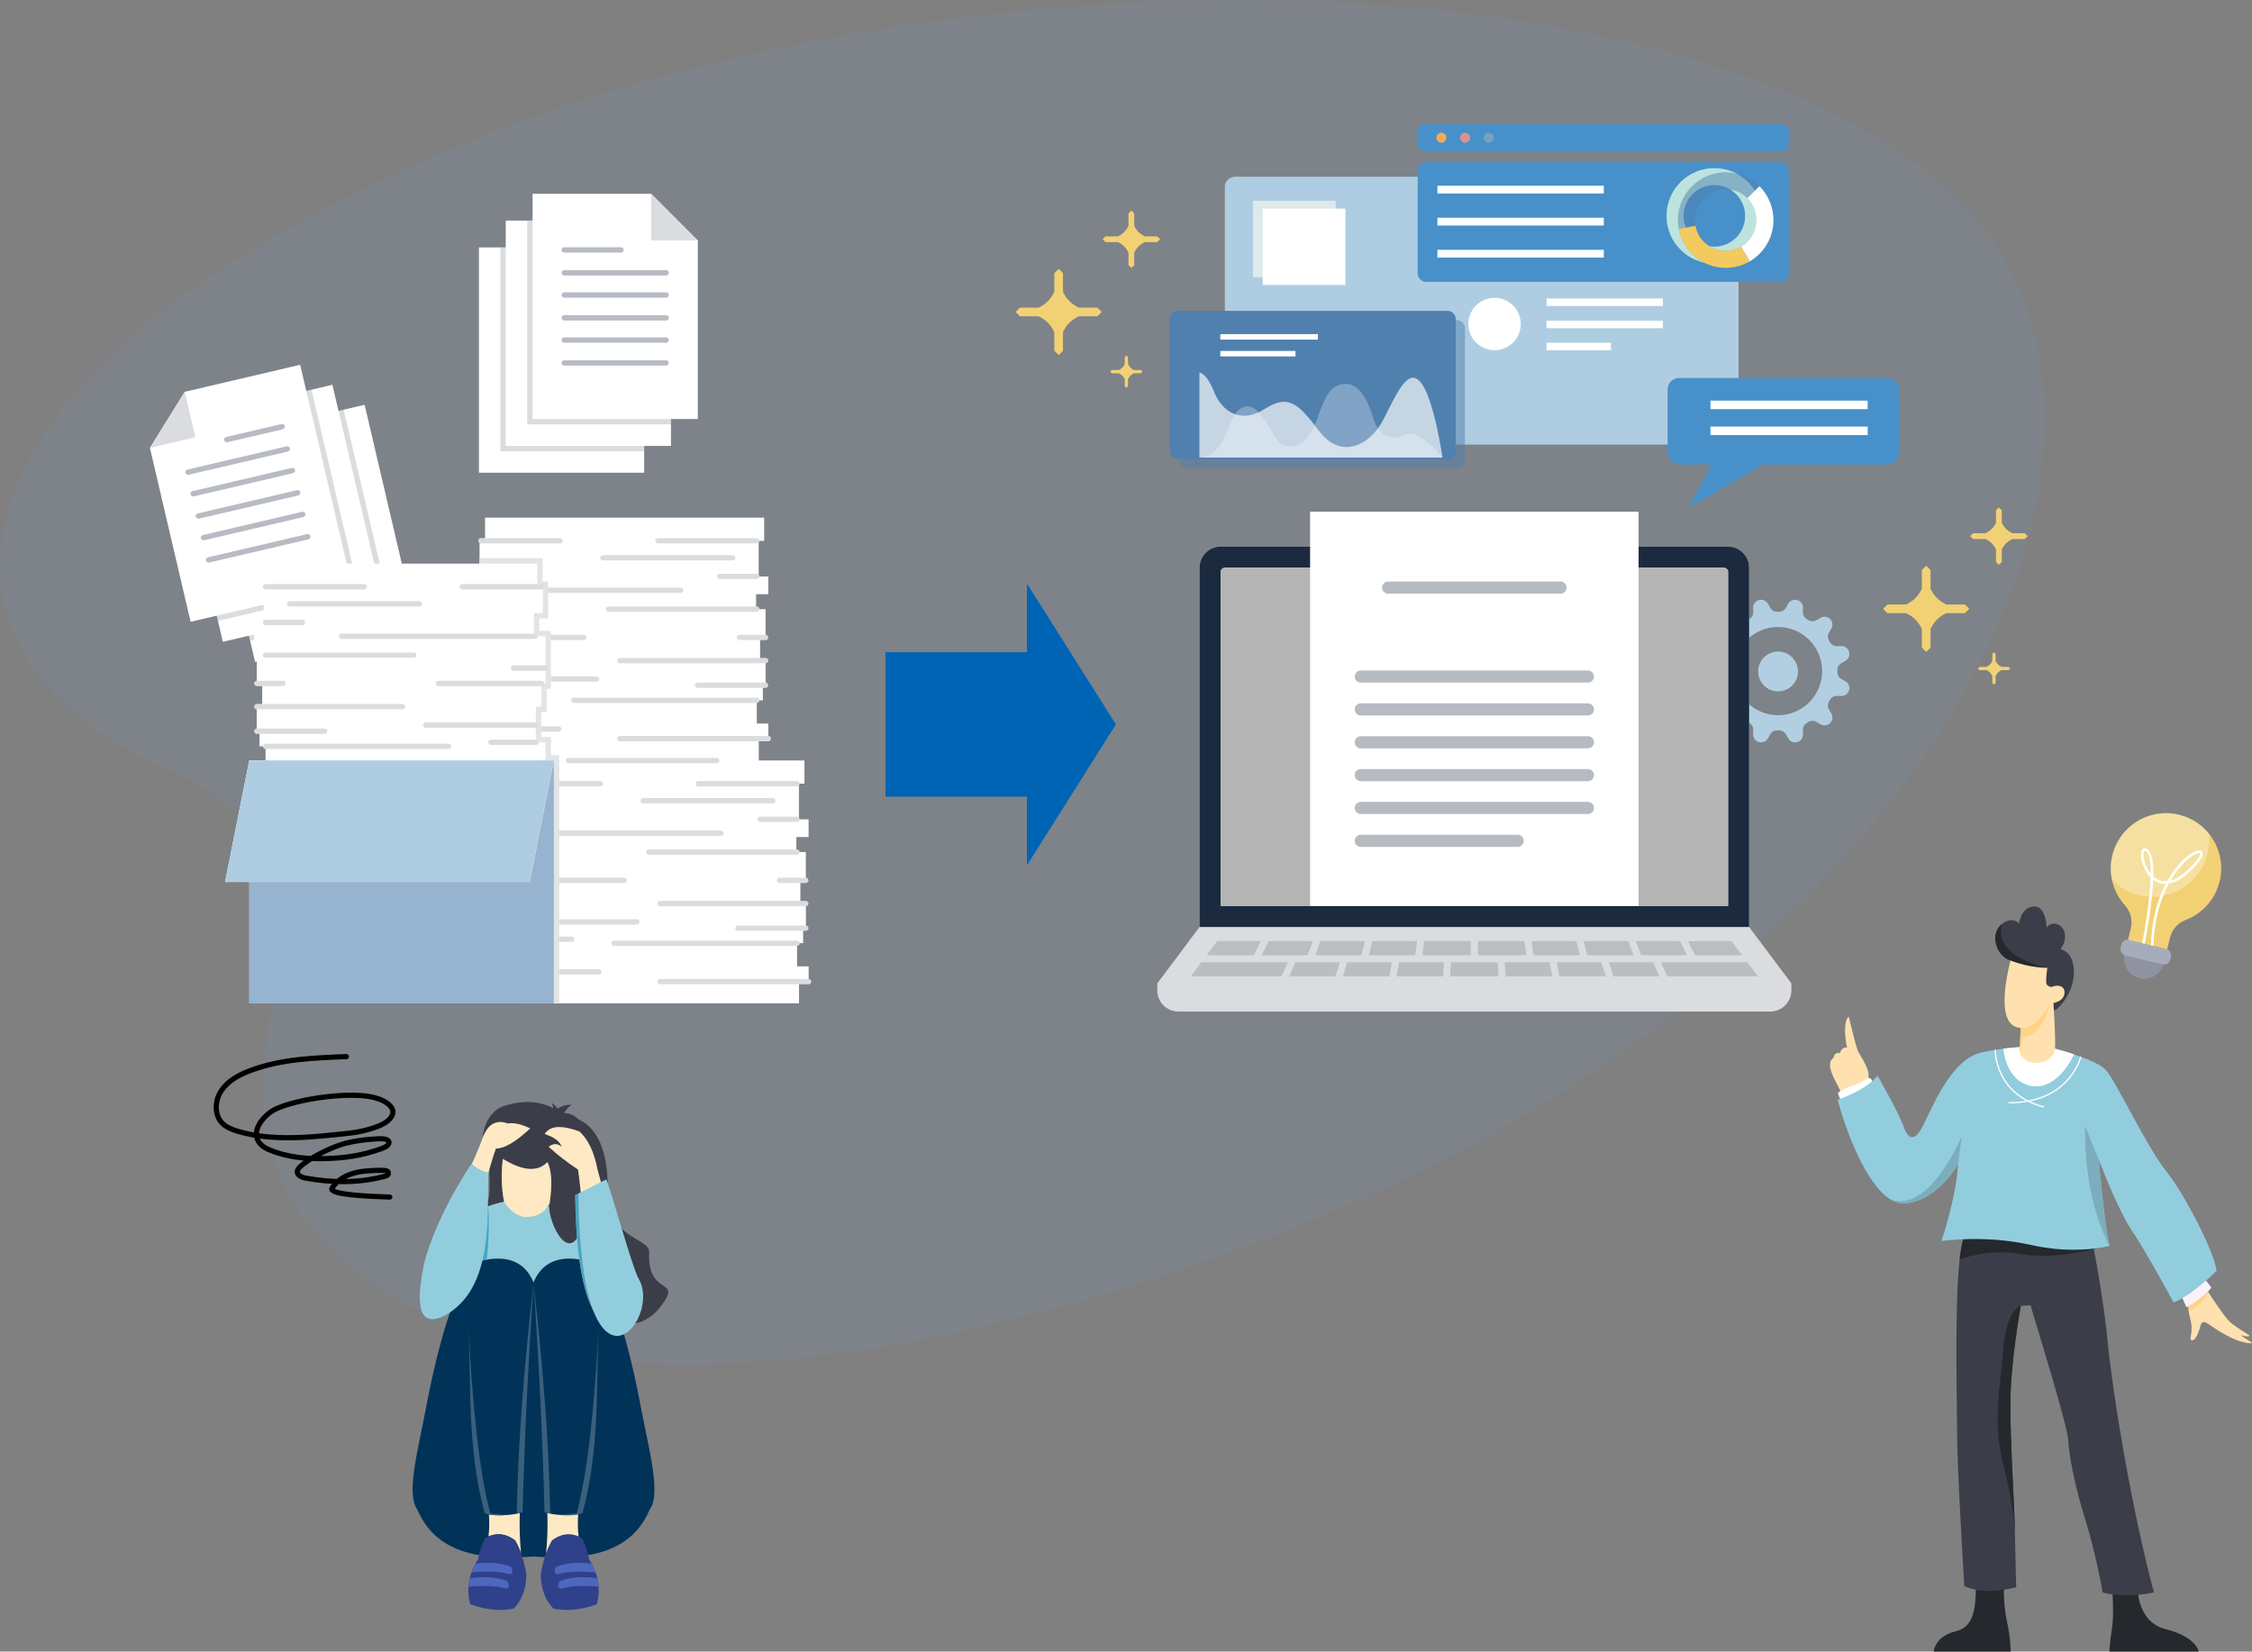 <?xml version="1.0" encoding="UTF-8"?><svg id="_レイヤー_2" xmlns="http://www.w3.org/2000/svg" xmlns:xlink="http://www.w3.org/1999/xlink" viewBox="0 0 515.72 378.23"><rect x="0" y="0" width="515.72" height="378.23" fill="#808080" stroke="none"/><defs><style>.cls-1{clip-path:url(#clippath);}.cls-2,.cls-3,.cls-4,.cls-5,.cls-6,.cls-7,.cls-8,.cls-9,.cls-10,.cls-11,.cls-12,.cls-13,.cls-14,.cls-15,.cls-16,.cls-17,.cls-18,.cls-19,.cls-20,.cls-21,.cls-22,.cls-23,.cls-24,.cls-25,.cls-26,.cls-27,.cls-28,.cls-29,.cls-30,.cls-31,.cls-32,.cls-33,.cls-34,.cls-35,.cls-36,.cls-37,.cls-38,.cls-39,.cls-40,.cls-41,.cls-42,.cls-43,.cls-44,.cls-45,.cls-46,.cls-47{stroke-width:0px;}.cls-2,.cls-48{fill:none;}.cls-3{opacity:.2;}.cls-3,.cls-6,.cls-7,.cls-25{fill:#6f7885;}.cls-4{opacity:.32;}.cls-4,.cls-19,.cls-41,.cls-47{fill:#fff;}.cls-49{clip-path:url(#clippath-1);}.cls-5{fill:#69a4d3;opacity:.1;}.cls-6{opacity:.25;}.cls-7,.cls-8,.cls-9,.cls-50{opacity:.5;}.cls-8,.cls-20,.cls-24{fill:#5080af;}.cls-9{fill:#98a2a3;}.cls-48{stroke:#000;stroke-linecap:round;stroke-miterlimit:10;stroke-width:1.18px;}.cls-10{fill:#013258;}.cls-10,.cls-11,.cls-12,.cls-13,.cls-14,.cls-15,.cls-16,.cls-17,.cls-18{fill-rule:evenodd;}.cls-11{fill:#41a8c6;}.cls-12{fill:#2f418a;}.cls-13{fill:#3a607d;}.cls-14,.cls-26{fill:#3b3e48;}.cls-15{fill:#4e67be;}.cls-16{fill:#ea9a7b;}.cls-17{fill:#ffe9c4;}.cls-18,.cls-36{fill:#92cdde;}.cls-19{opacity:.28;}.cls-20{opacity:.6;}.cls-21{fill:#f4c95f;}.cls-22{fill:#4890c9;}.cls-23{fill:#77a2bf;}.cls-27{fill:#1c2a3f;}.cls-28{fill:#25292e;}.cls-29{fill:#dc938d;}.cls-30{fill:#deeaea;}.cls-31{fill:#dadcdf;}.cls-32{fill:#a7acbc;}.cls-33{fill:#bde3df;}.cls-34{fill:#aecde2;}.cls-35{fill:#b2cfe2;}.cls-37{fill:#b4b4b4;}.cls-38{fill:#8f93a1;}.cls-39{fill:#7cadbc;}.cls-40{fill:#f2d175;}.cls-42{fill:#ffe1af;}.cls-43{fill:#f0ac55;}.cls-44{fill:#ffd287;}.cls-45{fill:#fbf1fa;}.cls-46{fill:#0064b4;}.cls-47{opacity:.67;}</style><clipPath id="clippath"><path class="cls-2" d="m185.16,191.7v-4.05h-2.21v-8.17h1.26v-5.31h-10.46v-5h2.2v-3.46h-2.65v-5.31h1.39v-3.46h.63v-5.63h-1.26v-5.31h1.25v-6.47h-2.17v-3.44h2.8v-4.05h-2.21v-8.17h1.26v-5.31h-63.92v5.31h-1.26v6.02h2.02v5.31h-2.65v10.8h.95v5.31h1.26v8.17h-2.21v4.05h1.27v3.44h-.63v7.2h10.46v5.31h-1.26v6.02h2.02v5.31h-2.65v10.8h.95v5.31h1.26v8.17h-2.21v4.05h1.27v3.44h-.63v7.2h63.92v-5h2.2v-3.46h-2.65v-5.31h1.39v-3.46h.63v-5.63h-1.26v-5.31h1.25v-6.47h-2.17v-3.44h2.8Z"/></clipPath><clipPath id="clippath-1"><path class="cls-2" d="m279.55,207.46v-91.55c0-.57.49-1.05,1.07-1.05h114.04c.58,0,1.07.48,1.07,1.05v91.55h-116.18Z"/></clipPath></defs><g id="_レイヤー_1-2"><path class="cls-5" d="m156.15,16.18C102.29,30.02,51.46,56.99,26.84,79.93c-34.79,32.42-40.66,73.05,11.95,96.52,54.24,24.2-.78,67.14,33.83,106.07,56.9,64.01,212.99,11.33,277.8-27.88,112.36-67.98,142.92-165.24,97.93-209.05C401.2-.31,274.37-14.22,156.15,16.18Z"/><path class="cls-48" d="m79.33,241.98c-7.44.29-15.12.56-22.15,3.25-2.51.96-5,2.31-6.5,4.55-1.49,2.23-1.67,5.52.21,7.44.93.94,2.2,1.45,3.47,1.83,8.14,2.48,17.39,1.35,25.61.47,2.2-.24,4.37-.73,6.44-1.52,1.11-.43,2.24-.99,2.99-1.92.33-.41.59-.91.58-1.43,0-.82-.64-1.49-1.3-1.98-1.03-.76-2.54-1.26-3.79-1.5-5.83-1.09-16.89.57-21.66,2.77-2.46,1.14-5.42,4.37-4.26,7.05.46,1.07,1.47,1.81,2.54,2.27,3.99,1.71,8.29,2.16,12.57,2.08,4.52-.08,8.7-.62,13.32-2.3.76-.28,2-.84,1.61-1.69-.53-.74-2.18-.57-3.38-.49-2.13.14-4.16.4-6.14.88-3.84.92-9.19,3.81-10.88,5.59-1.51,1.59.62,2.34,1.3,2.46,6.15,1.11,12.13,1.19,18.24-.4.45-.12,1.04-.4.7-1.03-.09-.16-.3-.22-.48-.26-.93-.2-4.87-.01-6.42.34-2.39.54-4.43,1.45-5.92,3.67-.8,1.49,8.19,1.87,13.23,2.04"/><polygon class="cls-46" points="235.38 133.96 235.17 133.96 235.17 149.36 202.79 149.36 202.79 182.44 235.17 182.44 235.17 197.85 235.38 197.85 255.55 165.9 235.38 133.96"/><path class="cls-40" d="m252.31,71.44h0l-.99-.99h-4.26c-1.65-.76-2.86-1.97-3.63-3.63v-4.26l-.99-.99h0l-.99.99v4.26c-.76,1.65-1.97,2.86-3.63,3.63h-4.26l-.99.99.99.99h4.26c1.65.76,2.86,1.97,3.63,3.63v4.26l.99.99h0s0,0,0,0h0s.99-.99.99-.99v-4.26c.76-1.65,1.97-2.86,3.63-3.63h4.26l.99-.99Z"/><path class="cls-40" d="m265.67,54.79h0l-.66-.66h-2.84c-1.1-.51-1.91-1.32-2.42-2.42v-2.84l-.66-.66h0l-.66.66v2.84c-.51,1.1-1.32,1.91-2.42,2.42h-2.84l-.66.66.66.66h2.84c1.1.51,1.91,1.32,2.42,2.42v2.84l.66.66h0s0,0,0,0h0s.66-.66.66-.66v-2.84c.51-1.1,1.32-1.91,2.42-2.42h2.84l.66-.66Z"/><path class="cls-40" d="m261.65,85.11h0l-.37-.37h-1.6c-.62-.29-1.07-.74-1.36-1.36v-1.6l-.37-.37h0l-.37.37v1.6c-.29.62-.74,1.07-1.36,1.36h-1.6l-.37.37.37.37h1.6c.62.29,1.07.74,1.36,1.36v1.6l.37.37h0l.37-.37v-1.6c.29-.62.74-1.07,1.36-1.36h1.6l.37-.37Z"/><path class="cls-40" d="m450.98,139.43h0l-.99-.99h-4.26c-1.65-.76-2.86-1.97-3.63-3.63v-4.26l-.99-.99h0l-.99.99v4.26c-.76,1.65-1.97,2.86-3.63,3.63h-4.26l-.99.99.99.99h4.26c1.65.76,2.86,1.97,3.63,3.63v4.26l.99.99h0s0,0,0,0h0s.99-.99.99-.99v-4.26c.76-1.65,1.97-2.86,3.63-3.63h4.26l.99-.99Z"/><path class="cls-40" d="m464.34,122.78h0l-.66-.66h-2.84c-1.1-.51-1.91-1.32-2.42-2.42v-2.84l-.66-.66h0l-.66.66v2.84c-.51,1.1-1.32,1.91-2.42,2.42h-2.84l-.66.66.66.66h2.84c1.1.51,1.91,1.32,2.42,2.42v2.84l.66.66h0s0,0,0,0h0s.66-.66.66-.66v-2.84c.51-1.1,1.32-1.91,2.42-2.42h2.84l.66-.66Z"/><path class="cls-40" d="m460.33,153.09h0l-.37-.37h-1.6c-.62-.29-1.07-.74-1.36-1.36v-1.6l-.37-.37h0l-.37.37v1.6c-.29.62-.74,1.07-1.36,1.36h-1.6l-.37.37.37.37h1.6c.62.29,1.07.74,1.36,1.36v1.6l.37.37h0l.37-.37v-1.6c.29-.62.74-1.07,1.36-1.36h1.6l.37-.37Z"/><path class="cls-41" d="m109.83,174.16v-7.2h.63v-3.44h-1.27v-4.05h2.21v-8.17h-1.26v-5.31h-.95v-10.8h2.65v-5.31h-2.02v-6.02h1.26v-5.31h63.92v5.31h-1.26v8.17h2.21v4.05h-2.8v3.44h2.17v6.47h-1.25v5.31h1.26v5.63h-.63v3.46h-1.39v5.31h2.65v3.46h-2.2v5h10.46v5.31h-1.26v8.17h2.21v4.05h-2.8v3.44h2.17v6.47h-1.25v5.31h1.26v5.63h-.63v3.46h-1.39v5.31h2.65v3.46h-2.2v5h-63.92v-7.2h.63v-3.44h-1.27v-4.05h2.21v-8.17h-1.26v-5.31h-.95v-10.8h2.65v-5.31h-2.02v-6.02h1.26v-5.31h-10.46Z"/><path class="cls-41" d="m185.16,225.41h-34c-.34,0-.61-.28-.61-.61s.28-.61.61-.61h34c.34,0,.61.28.61.61s-.28.61-.61.61Z"/><path class="cls-6" d="m185.16,225.41h-34c-.34,0-.61-.28-.61-.61s.28-.61.61-.61h34c.34,0,.61.28.61.61s-.28.61-.61.61Z"/><path class="cls-41" d="m130.93,215.71h-10.31c-.34,0-.61-.28-.61-.61s.28-.61.61-.61h10.31c.34,0,.61.28.61.61s-.28.61-.61.61Z"/><path class="cls-6" d="m130.93,215.71h-10.31c-.34,0-.61-.28-.61-.61s.28-.61.61-.61h10.31c.34,0,.61.28.61.61s-.28.61-.61.61Z"/><path class="cls-41" d="m137.17,223.19h-18.13c-.34,0-.61-.28-.61-.61s.28-.61.61-.61h18.13c.34,0,.61.28.61.61s-.28.61-.61.61Z"/><path class="cls-6" d="m137.17,223.19h-18.13c-.34,0-.61-.28-.61-.61s.28-.61.61-.61h18.13c.34,0,.61.28.61.61s-.28.61-.61.61Z"/><path class="cls-41" d="m184.53,213.17h-15.54c-.34,0-.61-.28-.61-.61s.28-.61.61-.61h15.54c.34,0,.61.28.61.61s-.28.61-.61.61Z"/><path class="cls-6" d="m184.53,213.17h-15.54c-.34,0-.61-.28-.61-.61s.28-.61.61-.61h15.54c.34,0,.61.28.61.61s-.28.61-.61.61Z"/><path class="cls-41" d="m184.53,207.54h-33.37c-.34,0-.61-.28-.61-.61s.28-.61.61-.61h33.37c.34,0,.61.28.61.61s-.28.61-.61.61Z"/><path class="cls-6" d="m184.53,207.54h-33.37c-.34,0-.61-.28-.61-.61s.28-.61.61-.61h33.37c.34,0,.61.28.61.61s-.28.61-.61.61Z"/><path class="cls-41" d="m145.84,211.75h-25.22c-.34,0-.61-.28-.61-.61s.28-.61.61-.61h25.22c.34,0,.61.28.61.61s-.28.61-.61.61Z"/><path class="cls-6" d="m145.84,211.75h-25.22c-.34,0-.61-.28-.61-.61s.28-.61.61-.61h25.22c.34,0,.61.28.61.61s-.28.61-.61.61Z"/><path class="cls-41" d="m182.51,216.63h-41.9c-.34,0-.61-.28-.61-.61s.28-.61.61-.61h41.9c.34,0,.61.28.61.61s-.28.61-.61.61Z"/><path class="cls-6" d="m182.51,216.63h-41.9c-.34,0-.61-.28-.61-.61s.28-.61.61-.61h41.9c.34,0,.61.28.61.61s-.28.61-.61.61Z"/><path class="cls-41" d="m142.93,202.22h-23.57c-.34,0-.61-.28-.61-.61s.28-.61.61-.61h23.57c.34,0,.61.28.61.61s-.28.61-.61.61Z"/><path class="cls-6" d="m142.93,202.22h-23.57c-.34,0-.61-.28-.61-.61s.28-.61.61-.61h23.57c.34,0,.61.28.61.61s-.28.61-.61.61Z"/><path class="cls-41" d="m182.51,195.75h-33.93c-.34,0-.61-.28-.61-.61s.28-.61.61-.61h33.93c.34,0,.61.28.61.61s-.28.61-.61.61Z"/><path class="cls-6" d="m182.51,195.75h-33.93c-.34,0-.61-.28-.61-.61s.28-.61.61-.61h33.93c.34,0,.61.28.61.61s-.28.61-.61.61Z"/><path class="cls-41" d="m182.51,188.26h-8.47c-.34,0-.61-.28-.61-.61s.28-.61.61-.61h8.47c.34,0,.61.28.61.61s-.28.61-.61.61Z"/><path class="cls-6" d="m182.51,188.26h-8.47c-.34,0-.61-.28-.61-.61s.28-.61.61-.61h8.47c.34,0,.61.28.61.61s-.28.61-.61.61Z"/><path class="cls-41" d="m184.53,202.22h-6c-.34,0-.61-.28-.61-.61s.28-.61.61-.61h6c.34,0,.61.28.61.61s-.28.61-.61.61Z"/><path class="cls-6" d="m184.53,202.22h-6c-.34,0-.61-.28-.61-.61s.28-.61.61-.61h6c.34,0,.61.28.61.61s-.28.61-.61.61Z"/><path class="cls-41" d="m137.49,180.09h-18.13c-.34,0-.61-.28-.61-.61s.28-.61.61-.61h18.13c.34,0,.61.28.61.61s-.28.61-.61.61Z"/><path class="cls-6" d="m137.49,180.09h-18.13c-.34,0-.61-.28-.61-.61s.28-.61.61-.61h18.13c.34,0,.61.28.61.61s-.28.61-.61.61Z"/><path class="cls-41" d="m165.1,191.42h-44.26c-.34,0-.61-.28-.61-.61s.28-.61.61-.61h44.26c.34,0,.61.28.61.61s-.28.61-.61.61Z"/><path class="cls-6" d="m165.1,191.42h-44.26c-.34,0-.61-.28-.61-.61s.28-.61.61-.61h44.26c.34,0,.61.28.61.61s-.28.61-.61.61Z"/><path class="cls-41" d="m177.01,183.99h-29.74c-.34,0-.61-.28-.61-.61s.28-.61.61-.61h29.74c.34,0,.61.28.61.61s-.28.61-.61.61Z"/><path class="cls-6" d="m177.01,183.99h-29.74c-.34,0-.61-.28-.61-.61s.28-.61.61-.61h29.74c.34,0,.61.28.61.61s-.28.61-.61.61Z"/><path class="cls-41" d="m182.51,180.09h-22.62c-.34,0-.61-.28-.61-.61s.28-.61.61-.61h22.62c.34,0,.61.28.61.61s-.28.61-.61.61Z"/><path class="cls-6" d="m182.51,180.09h-22.62c-.34,0-.61-.28-.61-.61s.28-.61.61-.61h22.62c.34,0,.61.28.61.61s-.28.61-.61.61Z"/><path class="cls-41" d="m125.77,198.71h-7.38c-.34,0-.61-.28-.61-.61s.28-.61.61-.61h7.38c.34,0,.61.28.61.61s-.28.61-.61.61Z"/><path class="cls-6" d="m125.77,198.71h-7.38c-.34,0-.61-.28-.61-.61s.28-.61.61-.61h7.38c.34,0,.61.28.61.61s-.28.61-.61.61Z"/><path class="cls-41" d="m175.95,169.77h-34c-.34,0-.61-.28-.61-.61s.28-.61.61-.61h34c.34,0,.61.28.61.61s-.28.61-.61.61Z"/><path class="cls-6" d="m175.95,169.77h-34c-.34,0-.61-.28-.61-.61s.28-.61.61-.61h34c.34,0,.61.28.61.61s-.28.61-.61.61Z"/><path class="cls-41" d="m121.71,160.07h-10.31c-.34,0-.61-.28-.61-.61s.28-.61.61-.61h10.31c.34,0,.61.28.61.61s-.28.61-.61.61Z"/><path class="cls-6" d="m121.71,160.07h-10.31c-.34,0-.61-.28-.61-.61s.28-.61.61-.61h10.31c.34,0,.61.28.61.61s-.28.61-.61.61Z"/><path class="cls-41" d="m127.96,167.56h-18.13c-.34,0-.61-.28-.61-.61s.28-.61.61-.61h18.13c.34,0,.61.28.61.61s-.28.61-.61.61Z"/><path class="cls-6" d="m127.96,167.56h-18.13c-.34,0-.61-.28-.61-.61s.28-.61.61-.61h18.13c.34,0,.61.28.61.61s-.28.61-.61.61Z"/><path class="cls-41" d="m175.32,157.53h-15.54c-.34,0-.61-.28-.61-.61s.28-.61.61-.61h15.54c.34,0,.61.28.61.61s-.28.61-.61.61Z"/><path class="cls-6" d="m175.32,157.53h-15.54c-.34,0-.61-.28-.61-.61s.28-.61.61-.61h15.54c.34,0,.61.28.61.61s-.28.61-.61.61Z"/><path class="cls-41" d="m175.32,151.9h-33.37c-.34,0-.61-.28-.61-.61s.28-.61.61-.61h33.37c.34,0,.61.28.61.61s-.28.61-.61.61Z"/><path class="cls-6" d="m175.32,151.9h-33.37c-.34,0-.61-.28-.61-.61s.28-.61.61-.61h33.37c.34,0,.61.28.61.61s-.28.61-.61.61Z"/><path class="cls-41" d="m136.62,156.12h-25.22c-.34,0-.61-.28-.61-.61s.28-.61.61-.61h25.22c.34,0,.61.28.61.61s-.28.61-.61.61Z"/><path class="cls-6" d="m136.62,156.12h-25.22c-.34,0-.61-.28-.61-.61s.28-.61.61-.61h25.22c.34,0,.61.28.61.61s-.28.61-.61.61Z"/><path class="cls-41" d="m173.3,161h-41.9c-.34,0-.61-.28-.61-.61s.28-.61.61-.61h41.9c.34,0,.61.28.61.61s-.28.61-.61.61Z"/><path class="cls-6" d="m173.3,161h-41.9c-.34,0-.61-.28-.61-.61s.28-.61.61-.61h41.9c.34,0,.61.28.61.61s-.28.61-.61.61Z"/><path class="cls-41" d="m133.71,146.59h-23.57c-.34,0-.61-.28-.61-.61s.28-.61.61-.61h23.57c.34,0,.61.28.61.61s-.28.61-.61.61Z"/><path class="cls-6" d="m133.71,146.59h-23.57c-.34,0-.61-.28-.61-.61s.28-.61.61-.61h23.57c.34,0,.61.28.61.61s-.28.61-.61.61Z"/><path class="cls-41" d="m173.3,140.12h-33.93c-.34,0-.61-.28-.61-.61s.28-.61.61-.61h33.93c.34,0,.61.28.61.61s-.28.61-.61.61Z"/><path class="cls-6" d="m173.3,140.12h-33.93c-.34,0-.61-.28-.61-.61s.28-.61.61-.61h33.93c.34,0,.61.28.61.61s-.28.61-.61.61Z"/><path class="cls-41" d="m173.3,132.62h-8.47c-.34,0-.61-.28-.61-.61s.28-.61.61-.61h8.47c.34,0,.61.28.61.61s-.28.61-.61.61Z"/><path class="cls-6" d="m173.3,132.62h-8.47c-.34,0-.61-.28-.61-.61s.28-.61.61-.61h8.47c.34,0,.61.28.61.61s-.28.61-.61.61Z"/><path class="cls-41" d="m175.32,146.59h-6c-.34,0-.61-.28-.61-.61s.28-.61.61-.61h6c.34,0,.61.28.61.61s-.28.61-.61.61Z"/><path class="cls-6" d="m175.32,146.59h-6c-.34,0-.61-.28-.61-.61s.28-.61.61-.61h6c.34,0,.61.28.61.61s-.28.61-.61.61Z"/><path class="cls-41" d="m128.27,124.45h-18.13c-.34,0-.61-.28-.61-.61s.28-.61.61-.61h18.13c.34,0,.61.28.61.61s-.28.61-.61.61Z"/><path class="cls-6" d="m128.27,124.45h-18.13c-.34,0-.61-.28-.61-.61s.28-.61.61-.61h18.13c.34,0,.61.28.61.61s-.28.61-.61.61Z"/><path class="cls-41" d="m155.89,135.79h-44.26c-.34,0-.61-.28-.61-.61s.28-.61.61-.61h44.26c.34,0,.61.28.61.61s-.28.61-.61.61Z"/><path class="cls-6" d="m155.89,135.79h-44.26c-.34,0-.61-.28-.61-.61s.28-.61.61-.61h44.26c.34,0,.61.28.61.61s-.28.61-.61.61Z"/><path class="cls-41" d="m167.8,128.35h-29.74c-.34,0-.61-.28-.61-.61s.28-.61.61-.61h29.74c.34,0,.61.28.61.61s-.28.61-.61.61Z"/><path class="cls-6" d="m167.8,128.35h-29.74c-.34,0-.61-.28-.61-.61s.28-.61.61-.61h29.74c.34,0,.61.28.61.61s-.28.61-.61.61Z"/><path class="cls-41" d="m173.3,124.45h-22.62c-.34,0-.61-.28-.61-.61s.28-.61.61-.61h22.62c.34,0,.61.28.61.61s-.28.61-.61.61Z"/><path class="cls-6" d="m173.3,124.45h-22.62c-.34,0-.61-.28-.61-.61s.28-.61.61-.61h22.62c.34,0,.61.28.61.61s-.28.61-.61.61Z"/><path class="cls-41" d="m116.56,143.08h-7.38c-.34,0-.61-.28-.61-.61s.28-.61.61-.61h7.38c.34,0,.61.28.61.61s-.28.61-.61.61Z"/><path class="cls-6" d="m116.56,143.08h-7.38c-.34,0-.61-.28-.61-.61s.28-.61.61-.61h7.38c.34,0,.61.28.61.61s-.28.61-.61.61Z"/><path class="cls-41" d="m164.15,174.77h-34c-.34,0-.61-.28-.61-.61s.28-.61.61-.61h34c.34,0,.61.28.61.61s-.28.61-.61.61Z"/><path class="cls-6" d="m164.15,174.77h-34c-.34,0-.61-.28-.61-.61s.28-.61.61-.61h34c.34,0,.61.28.61.61s-.28.61-.61.61Z"/><polygon class="cls-41" points="109.68 56.66 136.83 56.66 147.52 67.35 147.52 108.26 109.68 108.26 109.68 56.66"/><polygon class="cls-31" points="136.83 56.66 136.83 67.35 147.37 67.35 136.83 56.66"/><polygon class="cls-6" points="147.52 103.35 114.59 103.35 114.59 56.66 117.05 56.66 117.05 100.89 147.52 100.89 147.52 103.35"/><polygon class="cls-41" points="115.82 50.52 142.97 50.52 153.66 61.21 153.66 102.12 115.82 102.12 115.82 50.52"/><polygon class="cls-31" points="142.97 50.52 142.97 61.21 153.51 61.21 142.97 50.52"/><polygon class="cls-6" points="153.66 97.2 120.73 97.2 120.73 50.52 123.19 50.52 123.19 94.75 153.66 94.75 153.66 97.2"/><polygon class="cls-41" points="121.96 44.38 149.11 44.38 159.8 55.06 159.8 95.97 121.96 95.97 121.96 44.38"/><polygon class="cls-31" points="149.11 44.38 149.11 55.06 159.66 55.06 149.11 44.38"/><g class="cls-50"><path class="cls-25" d="m152.55,63.09h-23.34c-.34,0-.61-.28-.61-.61s.28-.61.61-.61h23.34c.34,0,.61.28.61.61s-.28.61-.61.61Z"/><path class="cls-25" d="m152.55,73.41h-23.34c-.34,0-.61-.28-.61-.61s.28-.61.61-.61h23.34c.34,0,.61.28.61.61s-.28.61-.61.61Z"/><path class="cls-25" d="m152.55,83.73h-23.34c-.34,0-.61-.28-.61-.61s.28-.61.61-.61h23.34c.34,0,.61.28.61.61s-.28.61-.61.61Z"/><path class="cls-25" d="m142.23,57.85h-13.02c-.34,0-.61-.28-.61-.61s.28-.61.61-.61h13.02c.34,0,.61.28.61.61s-.28.61-.61.61Z"/><path class="cls-25" d="m152.55,68.17h-23.34c-.34,0-.61-.28-.61-.61s.28-.61.61-.61h23.34c.34,0,.61.28.61.61s-.28.61-.61.61Z"/><path class="cls-25" d="m152.55,78.49h-23.34c-.34,0-.61-.28-.61-.61s.28-.61.61-.61h23.34c.34,0,.61.28.61.61s-.28.61-.61.61Z"/></g><polygon class="cls-41" points="83.5 92.7 57.06 98.89 49.09 111.73 58.41 151.57 95.26 142.94 83.5 92.7"/><polygon class="cls-31" points="57.06 98.89 59.5 109.3 49.23 111.7 57.06 98.89"/><polygon class="cls-6" points="57.29 146.78 89.35 139.28 78.71 93.82 76.32 94.38 86.4 137.45 56.73 144.39 57.29 146.78"/><polygon class="cls-41" points="76.12 88.12 49.68 94.31 41.71 107.15 51.03 146.98 87.87 138.36 76.12 88.12"/><polygon class="cls-31" points="49.68 94.31 52.12 104.71 41.85 107.12 49.68 94.31"/><polygon class="cls-6" points="49.91 142.2 81.97 134.7 71.33 89.24 68.94 89.8 79.02 132.87 49.35 139.81 49.91 142.2"/><polygon class="cls-41" points="68.74 83.54 42.3 89.73 34.33 102.57 43.65 142.4 80.49 133.78 68.74 83.54"/><polygon class="cls-31" points="42.3 89.73 44.74 100.13 34.47 102.54 42.3 89.73"/><g class="cls-50"><path class="cls-25" d="m43.21,108.73l22.73-5.32c.33-.08.54-.41.46-.74s-.41-.54-.74-.46l-22.73,5.32c-.33.08-.54.41-.46.74s.41.54.74.46Z"/><path class="cls-25" d="m45.57,118.78l22.73-5.32c.33-.08.54-.41.46-.74s-.41-.54-.74-.46l-22.73,5.32c-.33.08-.54.41-.46.74s.41.54.74.46Z"/><path class="cls-25" d="m47.92,128.83l22.73-5.32c.33-.08.54-.41.46-.74s-.41-.54-.74-.46l-22.73,5.32c-.33.08-.54.41-.46.74s.41.54.74.46Z"/><path class="cls-25" d="m52.07,101.28l12.68-2.97c.33-.08.54-.41.46-.74s-.41-.54-.74-.46l-12.68,2.97c-.33.08-.54.41-.46.74s.41.54.74.46Z"/><path class="cls-25" d="m44.37,113.68l22.73-5.32c.33-.08.54-.41.46-.74s-.41-.54-.74-.46l-22.73,5.32c-.33.08-.54.41-.46.74s.41.54.74.46Z"/><path class="cls-25" d="m46.73,123.73l22.73-5.32c.33-.08.54-.41.46-.74s-.41-.54-.74-.46l-22.73,5.32c-.33.08-.54.41-.46.74s.41.54.74.46Z"/></g><g class="cls-1"><polygon class="cls-41" points="55.85 231.02 55.85 203.2 50.05 203.2 56.07 172.93 59.59 172.93 59.59 172.15 58.2 172.15 58.2 168.68 57.57 168.68 57.57 160.6 58.83 160.6 58.83 157.74 57.58 157.74 57.58 148.81 59.75 148.81 59.75 147.83 56.94 147.83 56.94 141.32 59.16 141.32 59.16 135.6 57.9 135.6 57.9 127.83 124.27 127.83 124.27 133.15 125.53 133.15 125.53 141.62 123.51 141.62 123.51 144.48 126.16 144.48 126.16 157.74 125.21 157.74 125.21 163.06 123.95 163.06 123.95 168.77 126.16 168.77 126.16 172.93 128.07 172.93 128.07 231.02 55.85 231.02"/><polygon class="cls-3" points="55.85 231.02 55.85 203.2 50.05 203.2 56.07 172.93 59.59 172.93 59.59 172.15 58.2 172.15 58.2 168.68 57.57 168.68 57.57 160.6 58.83 160.6 58.83 157.74 57.58 157.74 57.58 148.81 59.75 148.81 59.75 147.83 56.94 147.83 56.94 141.32 59.16 141.32 59.16 135.6 57.9 135.6 57.9 127.83 124.27 127.83 124.27 133.15 125.53 133.15 125.53 141.62 123.51 141.62 123.51 144.48 126.16 144.48 126.16 157.74 125.21 157.74 125.21 163.06 123.95 163.06 123.95 168.77 126.16 168.77 126.16 172.93 128.07 172.93 128.07 231.02 55.85 231.02"/></g><path class="cls-41" d="m123.98,161.83v-5.31h.95v-10.8h-2.65v-5.31h2.02v-6.02h-1.26v-5.31h-63.92v5.31h1.26v8.17h-2.21v4.05h2.8v3.44h-2.17v6.47h1.25v5.31h-1.26v5.63h.63v3.46h1.39v5.31h-2.65v3.46h2.2v5h63.92v-7.2h-.63v-3.44h1.27v-4.05h-2.21v-8.17h1.26Z"/><path class="cls-41" d="m92.18,180.31h-34c-.34,0-.61-.28-.61-.61s.28-.61.61-.61h34c.34,0,.61.28.61.61s-.28.61-.61.61Z"/><path class="cls-6" d="m92.18,180.31h-34c-.34,0-.61-.28-.61-.61s.28-.61.61-.61h34c.34,0,.61.28.61.61s-.28.61-.61.61Z"/><path class="cls-41" d="m122.72,170.61h-10.31c-.34,0-.61-.28-.61-.61s.28-.61.61-.61h10.31c.34,0,.61.28.61.61s-.28.61-.61.61Z"/><path class="cls-6" d="m122.72,170.61h-10.31c-.34,0-.61-.28-.61-.61s.28-.61.61-.61h10.31c.34,0,.61.28.61.61s-.28.61-.61.61Z"/><path class="cls-41" d="m124.29,178.09h-18.13c-.34,0-.61-.28-.61-.61s.28-.61.61-.61h18.13c.34,0,.61.28.61.61s-.28.61-.61.61Z"/><path class="cls-6" d="m124.29,178.09h-18.13c-.34,0-.61-.28-.61-.61s.28-.61.61-.61h18.13c.34,0,.61.28.61.61s-.28.61-.61.61Z"/><path class="cls-41" d="m74.35,168.07h-15.54c-.34,0-.61-.28-.61-.61s.28-.61.61-.61h15.54c.34,0,.61.28.61.61s-.28.61-.61.61Z"/><path class="cls-6" d="m74.35,168.07h-15.54c-.34,0-.61-.28-.61-.61s.28-.61.61-.61h15.54c.34,0,.61.28.61.61s-.28.61-.61.61Z"/><path class="cls-41" d="m92.18,162.44h-33.37c-.34,0-.61-.28-.61-.61s.28-.61.61-.61h33.37c.34,0,.61.28.61.61s-.28.61-.61.61Z"/><path class="cls-6" d="m92.18,162.44h-33.37c-.34,0-.61-.28-.61-.61s.28-.61.61-.61h33.37c.34,0,.61.28.61.61s-.28.61-.61.61Z"/><path class="cls-41" d="m122.72,166.66h-25.22c-.34,0-.61-.28-.61-.61s.28-.61.61-.61h25.22c.34,0,.61.28.61.61s-.28.61-.61.61Z"/><path class="cls-6" d="m122.72,166.66h-25.22c-.34,0-.61-.28-.61-.61s.28-.61.61-.61h25.22c.34,0,.61.28.61.61s-.28.61-.61.61Z"/><path class="cls-41" d="m102.72,171.53h-41.9c-.34,0-.61-.28-.61-.61s.28-.61.61-.61h41.9c.34,0,.61.28.61.61s-.28.61-.61.61Z"/><path class="cls-6" d="m102.72,171.53h-41.9c-.34,0-.61-.28-.61-.61s.28-.61.61-.61h41.9c.34,0,.61.28.61.61s-.28.61-.61.61Z"/><path class="cls-41" d="m123.98,157.13h-23.57c-.34,0-.61-.28-.61-.61s.28-.61.61-.61h23.57c.34,0,.61.28.61.61s-.28.61-.61.61Z"/><path class="cls-6" d="m123.98,157.13h-23.57c-.34,0-.61-.28-.61-.61s.28-.61.61-.61h23.57c.34,0,.61.28.61.61s-.28.61-.61.61Z"/><path class="cls-41" d="m94.75,150.65h-33.93c-.34,0-.61-.28-.61-.61s.28-.61.61-.61h33.93c.34,0,.61.28.61.61s-.28.61-.61.61Z"/><path class="cls-6" d="m94.75,150.65h-33.93c-.34,0-.61-.28-.61-.61s.28-.61.61-.61h33.93c.34,0,.61.28.61.61s-.28.61-.61.61Z"/><path class="cls-41" d="m69.29,143.16h-8.47c-.34,0-.61-.28-.61-.61s.28-.61.61-.61h8.47c.34,0,.61.28.61.61s-.28.61-.61.61Z"/><path class="cls-6" d="m69.29,143.16h-8.47c-.34,0-.61-.28-.61-.61s.28-.61.61-.61h8.47c.34,0,.61.28.61.61s-.28.61-.61.61Z"/><path class="cls-41" d="m64.81,157.13h-6c-.34,0-.61-.28-.61-.61s.28-.61.61-.61h6c.34,0,.61.28.61.61s-.28.61-.61.61Z"/><path class="cls-6" d="m64.81,157.13h-6c-.34,0-.61-.28-.61-.61s.28-.61.61-.61h6c.34,0,.61.28.61.61s-.28.61-.61.61Z"/><path class="cls-41" d="m123.98,134.99h-18.13c-.34,0-.61-.28-.61-.61s.28-.61.61-.61h18.13c.34,0,.61.28.61.61s-.28.61-.61.61Z"/><path class="cls-6" d="m123.98,134.99h-18.13c-.34,0-.61-.28-.61-.61s.28-.61.61-.61h18.13c.34,0,.61.28.61.61s-.28.61-.61.61Z"/><path class="cls-41" d="m122.48,146.32h-44.26c-.34,0-.61-.28-.61-.61s.28-.61.61-.61h44.26c.34,0,.61.28.61.61s-.28.61-.61.61Z"/><path class="cls-6" d="m122.48,146.32h-44.26c-.34,0-.61-.28-.61-.61s.28-.61.61-.61h44.26c.34,0,.61.28.61.61s-.28.61-.61.61Z"/><path class="cls-41" d="m96.06,138.89h-29.74c-.34,0-.61-.28-.61-.61s.28-.61.61-.61h29.74c.34,0,.61.28.61.61s-.28.61-.61.61Z"/><path class="cls-6" d="m96.06,138.89h-29.74c-.34,0-.61-.28-.61-.61s.28-.61.61-.61h29.74c.34,0,.61.28.61.61s-.28.61-.61.61Z"/><path class="cls-41" d="m83.44,134.99h-22.62c-.34,0-.61-.28-.61-.61s.28-.61.61-.61h22.62c.34,0,.61.28.61.61s-.28.61-.61.61Z"/><path class="cls-6" d="m83.44,134.99h-22.62c-.34,0-.61-.28-.61-.61s.28-.61.61-.61h22.62c.34,0,.61.28.61.61s-.28.61-.61.61Z"/><path class="cls-41" d="m124.94,153.61h-7.38c-.34,0-.61-.28-.61-.61s.28-.61.61-.61h7.38c.34,0,.61.28.61.61s-.28.61-.61.61Z"/><path class="cls-6" d="m124.94,153.61h-7.38c-.34,0-.61-.28-.61-.61s.28-.61.61-.61h7.38c.34,0,.61.28.61.61s-.28.61-.61.61Z"/><rect class="cls-41" x="57.08" y="174.16" width="69.76" height="55.63"/><rect class="cls-20" x="57.08" y="174.16" width="69.76" height="55.63"/><polygon class="cls-41" points="126.84 174.16 57.08 174.16 51.54 201.98 121.31 201.98 126.84 174.16"/><polygon class="cls-34" points="126.84 174.16 57.08 174.16 51.54 201.98 121.31 201.98 126.84 174.16"/><path class="cls-42" d="m510.96,306.36c-4.12-2.01-5.52-3.68-6.31-3.6-.79.08-.62,1.07-1.43,2.91-.75,1.71-1.71,1.54-1.57.62.14-.92.51-2.08-.1-4.4-.16-.6-.26-1.16-.33-1.68-.19-1.5-.07-2.56-.07-2.56,3.02-3.11,4.07-2.5,4.07-2.5,0,0,.22.35.57.89,1.13,1.75,3.66,5.58,4.86,6.68,1.57,1.45,4.81,3.13,4.52,3.26-.61.27-2.07-.24-2.07-.24,0,0,.7.57,2.49,1.65.72.43-1.79.36-4.64-1.03Z"/><path class="cls-44" d="m505.79,296.05c-1.5,2.51-3.25,3.65-4.57,4.17-.19-1.5-.07-2.56-.07-2.56,3.02-3.11,4.07-2.5,4.07-2.5,0,0,.22.35.57.89Z"/><circle class="cls-38" cx="491.03" cy="219.56" r="4.59" transform="translate(98.36 587.16) rotate(-67.2)"/><path class="cls-28" d="m483.67,363.2s.52,6.4,0,9.6c-.52,3.2-.6,5.43-.6,5.43h20.46s-.52-3.35-7.59-5.13-6.47-10.64-6.47-10.64l-5.8.74Z"/><path class="cls-28" d="m458.9,362.46s-.17,4.9.67,8.7c.89,4.02.89,7.07.89,7.07h-17.63s.19-3.5,5.19-4.69c5-1.19,4.26-7.74,4.56-11.68.3-3.94,6.32.6,6.32.6Z"/><path class="cls-40" d="m508.31,201.84c-1.02,4.23-4.06,7.45-7.84,8.87-1.79.67-3.1,2.23-3.54,4.09l-1.06,4.39-8.97-2.16,1.08-4.47c.45-1.87-.09-3.82-1.38-5.25-1.47-1.64-2.49-3.65-2.95-5.82-.45-2.13-.36-4.41.39-6.65,1.95-5.83,7.93-9.45,14-8.45,3.24.53,5.96,2.22,7.84,4.56,2.37,2.95,3.39,6.92,2.44,10.89Z"/><rect class="cls-32" x="485.56" y="216.22" width="11.68" height="3.64" rx="1.43" ry="1.43" transform="translate(64.81 -109.12) rotate(13.56)"/><path class="cls-42" d="m427.72,250.95s.15-2.79.19-4.69c.04-1.9-2.14-4.74-2.55-5.85-.41-1.11-1.76-6.56-1.89-7.31-.14-.75-1.67.89-.5,6.8,0,0-1.29-.22-1.57,1.25,0,0-1.32-.36-1.54,1.18,0,0-.93.28-.76,2.04.17,1.68,2.37,5.24,3.12,6.96.75,1.72.89,2.55.89,2.55,0,0,3.19-.81,4.61-2.93Z"/><path class="cls-26" d="m493.27,364.69s-6.25,1.49-11.75,0c0,0-1.49-8.78-4.02-16.81-2.53-8.03-3.72-15.03-3.87-18.15-.15-3.12-6.99-25.29-8.63-30.8l-2.23.15s-2.38,12.79-2.38,22.61.89,21.72,1.04,29.46c.15,7.74.3,12.35.3,12.35,0,0-7.29,2.08-11.9-.3,0,0-1.64-26.78-1.64-35.11,0-6.52-.64-28.79.58-39.67.34-3.03.82-5.17,1.5-5.86,2.82-2.82,23.98.18,28.04.79.43.07.67.1.67.1,0,0,.07.35.21,1,.08.42.19.96.31,1.6.8,4.19,2.35,12.85,3.2,21.5,1.19,12.05,5.36,37.64,10.56,57.13Z"/><path class="cls-28" d="m480.29,285.84s-.28.08-.79.21c-2.44.63-10.12,2.35-16.94,1.12-5.79-1.04-11.13.33-13.79,1.24.34-3.03.82-5.17,1.5-5.86,2.82-2.82,23.98.18,28.04.79l.88,1.1,1.1,1.38Z"/><path class="cls-26" d="m474.93,222.83c-.08,5.06-3.98,8.55-4.35,8.52-.37-.04-1.12-1.53-1.12-1.53l-2.4-2.61-4.4-4.79-2.23-2.46s-2.81-.68-3.45-4.4c-.29-1.68.46-3.11,1.51-3.97,1.27-1.04,2.99-1.24,3.87-.04,0,0,.37-3.68,3.31-3.95,2.94-.26,3.01,4.8,3.01,4.8,0,0,1-1.49,2.83-.56,1.82.93,1.79,3.94.3,5.54,0,0,3.2.37,3.12,5.43Z"/><path class="cls-28" d="m467.06,227.21l-4.4-4.79-2.23-2.46s-2.81-.68-3.45-4.4c-.29-1.68.46-3.11,1.51-3.97-2.12,7.81,10.34,10.04,10.34,10.04,0,0-3.24,3.38-1.77,5.57Z"/><path class="cls-41" d="m421.71,252.55l-.82-2.19s.37-.74,3.61-1.79c3.24-1.04,3.57-3.01,4.5-.41.93,2.6-7.29,4.39-7.29,4.39Z"/><path class="cls-45" d="m499.52,296.73l1.21,2.65s3.79-2.08,5.68-4.49l-1.86-2.5-5.03,4.34Z"/><path class="cls-36" d="m507.6,291.05s-5.26,5.36-9.82,7.24c0,0-6.45-11.9-9.62-16.56-3.07-4.52-7.27-15.46-7.53-16.14,0-.02-.01-.03-.01-.03,0,0,1.49,16.66,2.48,19.74,0,0-7.54,2.18-18.05-.2-10.52-2.38-20.43-.89-20.43-.89,0,0,3.47-10.41,3.77-17.56h0c-.14.26-4.78,8.25-12,8.93-1.13.11-2.24-.19-3.3-.81-5.82-3.36-10.43-16.1-12.27-22.89,0,0,6.55-2.18,9.13-5.55,0,0,4.76,8.33,5.75,11.11.99,2.78,2.38,5.06,4.86,0,2.48-5.06,6.65-15.08,13.39-16.46,1.66-.34,3.28-.61,4.82-.81,4.71-.6,8.79-.56,11.85.01,0,0,1.98.5,4.35,1.29,2.79.93,6.12,2.27,7.36,3.67,2.28,2.58,9.42,17.75,13.69,23.01,4.26,5.26,11.11,18.65,11.6,22.91Z"/><path class="cls-41" d="m474.96,241.46c-1.81,3.85-5.7,8.69-10.75,7-4.17-1.4-5.2-6.17-5.45-8.31,4.71-.6,8.79-.56,11.85.01,0,0,1.98.5,4.35,1.29Z"/><path class="cls-42" d="m470.61,240.17c-.24,1.64-1.62,3.16-4.15,3.24-2.35.07-3.58-1.34-3.83-2.19-.02-.07-.03-.13-.04-.19-.06-.4,0-2.09.08-3.7.02-.42.04-.84.06-1.23.06-1.12.11-1.99.11-1.99l3.11-3.76,3.7-1.36.55-.2s.63,9.74.4,11.38Z"/><path class="cls-44" d="m469.66,228.99c-.05.25-.11.53-.19.84-2.21,8.27-6.11,7.67-6.8,7.5.08-1.65.18-3.22.18-3.22l3.11-3.76,3.7-1.36Z"/><path class="cls-39" d="m483.1,285.3c-6.3-11.7-5.6-27.43-5.6-27.43l3.12,7.69s1.49,16.66,2.48,19.74Z"/><path class="cls-42" d="m460.43,219.97s-3.61,12.87.89,15.06c4.5,2.19,8.15-5.21,8.15-5.21,0,0,2.9-.15,3.27-2.12.37-1.97-1.6-2.3-2.9-1.67,0,0-1.23-.07-1.26-1.08-.04-1,.26-3.31.26-3.31,0,0-3.91.11-8.41-1.67Z"/><path class="cls-39" d="m449.23,260.25l-.84,6.4h0c-.14.26-4.78,8.25-12,8.93-1.13.11-2.24-.19-3.3-.81,8.9,3,16.15-14.51,16.15-14.51Z"/><path class="cls-28" d="m460.39,321.7c0,9.82.89,21.72,1.04,29.46,0,0-.22-6.4-2.67-15.77-2.45-9.37-.75-17.26,0-26.48.75-9.22,4.01-9.82,4.01-9.82,0,0-2.38,12.79-2.38,22.61Z"/><path class="cls-44" d="m463.55,236.1l-.92,5.11c-.02-.07-.03-.13-.04-.19-.06-.4,0-2.09.08-3.7.02-.42.04-.84.06-1.23h.82Z"/><path class="cls-41" d="m468.03,253.65c-11.45-2.92-11.27-13.14-11.26-13.24h.3c0,.11-.17,10.09,11.04,12.95l-.07.29Z"/><path class="cls-41" d="m460.14,252.7c-.07,0-.13,0-.2,0v-.3c.07,0,.13,0,.2,0,13.74,0,16.2-10.33,16.22-10.43l.29.06c-.02.11-2.54,10.66-16.51,10.66Z"/><path class="cls-41" d="m492.59,216.52c.1-5.88,1.53-10.59,3.36-14.1-1.23.01-2.18-.45-2.86-.97-.23,5.86-1.68,13.39-1.94,14.65l-.58-.12c.66-3.31,1.77-10.06,1.94-15.05-1.99-2-2.69-5.41-1.94-6.36.11-.14.52-.55,1.25-.05,1.04.71,1.35,3.16,1.29,6.17,0,0,0,0,.01.01.75.68,1.79,1.23,3.15,1.11,2.37-4.25,5.3-6.6,6.95-7.01.74-.18,1.03.11,1.13.31.55,1-1.5,3.19-2.77,4.4-1.9,1.82-3.54,2.62-4.89,2.83-1.89,3.49-3.41,8.24-3.51,14.18h-.6Zm11.17-21.16c-.08-.02-.22-.02-.39.03-1.45.36-4.07,2.49-6.29,6.29,1.16-.3,2.52-1.08,4.09-2.59,2.51-2.4,2.77-3.49,2.66-3.69-.01-.02-.04-.03-.08-.04Zm-12.53-.47c-.13-.03-.17.03-.19.06-.44.56-.05,3.25,1.49,5.13.03-2.56-.25-4.52-1.04-5.06-.11-.07-.19-.11-.26-.13Z"/><path class="cls-4" d="m505.59,195.4c-1.27,5.25-5.55,8.99-10.57,9.81-.83.13-1.68.19-2.54.16-.86-.03-1.74-.15-2.61-.36-2.45-.59-4.58-1.84-6.22-3.52-.45-2.13-.36-4.41.39-6.65,1.95-5.83,7.93-9.45,14-8.45,3.24.53,5.96,2.22,7.84,4.56.16,1.45.07,2.95-.29,4.45Z"/><rect class="cls-34" x="280.49" y="40.48" width="117.65" height="61.34" rx="2.31" ry="2.31"/><rect class="cls-30" x="286.94" y="45.99" width="18.95" height="17.48"/><rect class="cls-24" x="267.88" y="71.19" width="65.48" height="33.95" rx="1.76" ry="1.76"/><rect class="cls-8" x="270.01" y="73.32" width="65.48" height="33.95" rx="1.76" ry="1.76"/><path class="cls-47" d="m274.68,104.78h55.66s-1.86-12.99-4.78-16.93c-2.92-3.95-5.37,1.5-8.61,7.97-3.24,6.47-9.95,9.4-14.84,2.92-4.89-6.47-7.11-8.53-12.55-5.05-5.45,3.47-9.71.55-11.53-3.95-1.82-4.5-3.36-4.42-3.36-4.42v19.46Z"/><path class="cls-19" d="m274.68,104.78s2.57.12,4.62-2.72,2.61-7.18,4.82-8.53c2.21-1.34,4.26,0,7.34,5.63,3.08,5.62,7.9,2.98,9.95-2.63,2.05-5.61,3-8.29,6.4-8.61,3.39-.32,5.53,3.87,6.71,7.9,1.18,4.03,4.26,5.37,7.34,3.71,3.08-1.66,8.49,5.25,8.49,5.25h-55.66Z"/><rect class="cls-41" x="279.46" y="76.52" width="22.34" height="1.26"/><rect class="cls-41" x="279.46" y="80.37" width="17.21" height="1.26"/><rect class="cls-41" x="289.16" y="47.78" width="18.95" height="17.48"/><path class="cls-41" d="m365.28,58.99h-38.11v-1.78h38.11v1.78Zm-37.88-.24h37.64v-1.31h-37.64v1.31Z"/><path class="cls-41" d="m365.28,51.65h-38.11v-1.78h38.11v1.78Zm-37.88-.24h37.64v-1.31h-37.64v1.31Z"/><path class="cls-41" d="m365.28,44.31h-38.11v-1.78h38.11v1.78Zm-37.88-.24h37.64v-1.31h-37.64v1.31Z"/><rect class="cls-22" x="324.65" y="37.16" width="85.03" height="27.4" rx="1.9" ry="1.9"/><rect class="cls-22" x="324.65" y="28.46" width="85.03" height="6.16" rx="1.58" ry="1.58"/><path class="cls-23" d="m342.08,31.54c0,.64-.52,1.15-1.15,1.15s-1.15-.52-1.15-1.15.52-1.15,1.15-1.15,1.15.52,1.15,1.15Z"/><path class="cls-29" d="m336.66,31.54c0,.64-.52,1.15-1.15,1.15s-1.15-.52-1.15-1.15.52-1.15,1.15-1.15,1.15.52,1.15,1.15Z"/><path class="cls-43" d="m331.24,31.54c0,.64-.52,1.15-1.15,1.15s-1.15-.52-1.15-1.15.52-1.15,1.15-1.15,1.15.52,1.15,1.15Z"/><path class="cls-33" d="m392.59,38.5c-6.05,0-10.95,4.9-10.95,10.95s4.9,10.95,10.95,10.95,10.95-4.9,10.95-10.95-4.9-10.95-10.95-10.95Zm0,17.99c-3.89,0-7.05-3.15-7.05-7.05s3.15-7.05,7.05-7.05,7.05,3.15,7.05,7.05-3.15,7.05-7.05,7.05Z"/><path class="cls-8" d="m402.93,42.65c-1.98-1.98-4.71-3.2-7.74-3.2-6.05,0-10.95,4.9-10.95,10.95,0,.7.07,1.38.19,2.05.96,5.07,5.41,8.9,10.76,8.9,2,0,3.87-.54,5.49-1.47,3.26-1.89,5.46-5.43,5.46-9.48,0-3.03-1.23-5.76-3.21-7.75Zm-4.2,13.84c-1.04.6-2.25.95-3.53.95-3.44,0-6.31-2.47-6.92-5.73-.08-.42-.12-.86-.12-1.31,0-3.89,3.15-7.05,7.05-7.05,1.94,0,3.7.79,4.98,2.06,1.28,1.28,2.07,3.04,2.07,4.99,0,2.61-1.41,4.88-3.51,6.1Z"/><path class="cls-41" d="m406.14,50.39c0,4.05-2.2,7.58-5.46,9.48l-1.96-3.38c2.1-1.22,3.51-3.49,3.51-6.1,0-1.95-.79-3.71-2.07-4.99l2.76-2.76c1.98,1.98,3.21,4.72,3.21,7.75Z"/><path class="cls-21" d="m400.68,59.87c-1.61.94-3.49,1.47-5.49,1.47-5.35,0-9.8-3.83-10.76-8.9l3.83-.73c.61,3.27,3.48,5.73,6.92,5.73,1.29,0,2.49-.35,3.53-.95l1.96,3.38Z"/><rect class="cls-41" x="329.17" y="42.53" width="38.11" height="1.78"/><rect class="cls-41" x="329.17" y="49.87" width="38.11" height="1.78"/><rect class="cls-41" x="329.17" y="57.21" width="38.11" height="1.78"/><path class="cls-41" d="m348.26,74.21c0,3.31-2.69,6-6,6s-6-2.69-6-6,2.69-6,6-6,6,2.69,6,6Z"/><rect class="cls-41" x="354.16" y="68.36" width="26.65" height="1.72"/><rect class="cls-41" x="354.16" y="73.45" width="26.65" height="1.72"/><rect class="cls-41" x="354.16" y="78.49" width="14.75" height="1.72"/><path class="cls-22" d="m384.51,86.56h47.76c1.45,0,2.63,1.18,2.63,2.63v14.55c0,1.45-1.18,2.63-2.63,2.63h-28.43l-17.09,9.94,5.18-9.94h-7.41c-1.45,0-2.63-1.18-2.63-2.63v-14.55c0-1.45,1.18-2.63,2.63-2.63Z"/><rect class="cls-41" x="391.7" y="91.75" width="36" height="1.95" transform="translate(819.41 185.45) rotate(180)"/><rect class="cls-41" x="391.7" y="97.69" width="36" height="1.95" transform="translate(819.41 197.33) rotate(180)"/><path class="cls-35" d="m422.6,156l-.91-.51c-.58-.32-.93-.93-.92-1.59,0-.07,0-.15,0-.22s0-.15,0-.22c-.01-.66.35-1.27.92-1.59l.91-.51c.72-.4,1.07-1.24.86-2.03,0,0,0-.02,0-.03-.21-.79-.94-1.34-1.76-1.33l-1.04.02c-.67.01-1.28-.35-1.6-.93-.07-.11-.13-.23-.2-.34-.34-.57-.36-1.28-.01-1.86l.53-.89c.42-.71.31-1.61-.27-2.19,0,0-.02-.02-.02-.02-.58-.58-1.48-.69-2.19-.27l-.89.53c-.57.34-1.29.33-1.86-.01-.11-.07-.23-.13-.34-.2-.58-.33-.95-.93-.93-1.6l.02-1.04c.01-.82-.53-1.55-1.33-1.76,0,0-.02,0-.03,0-.79-.21-1.63.14-2.03.86l-.51.91c-.32.58-.93.93-1.59.92-.07,0-.15,0-.22,0s-.15,0-.22,0c-.66.01-1.27-.35-1.59-.92l-.51-.91c-.4-.72-1.24-1.07-2.03-.86,0,0-.02,0-.03,0-.79.21-1.34.94-1.33,1.76l.02,1.04c.01.67-.35,1.28-.93,1.6-.11.07-.23.13-.34.2-.57.34-1.28.36-1.86.01l-.89-.53c-.71-.42-1.61-.31-2.19.27l-.02.02c-.58.58-.69,1.48-.27,2.19l.53.89c.34.57.33,1.29-.01,1.86-.07.11-.13.23-.2.34-.33.58-.93.95-1.6.93l-1.04-.02c-.82-.01-1.55.53-1.76,1.33,0,0,0,.02,0,.03-.21.79.14,1.63.86,2.03l.91.51c.58.32.93.93.92,1.59,0,.07,0,.15,0,.22s0,.15,0,.22c.01.66-.35,1.27-.92,1.59l-.91.51c-.72.4-1.07,1.24-.86,2.03,0,0,0,.02,0,.03.21.79.94,1.34,1.76,1.33l1.04-.02c.67-.01,1.28.35,1.6.93.07.11.13.23.2.34.34.57.36,1.28.01,1.86l-.53.89c-.42.71-.31,1.61.27,2.19,0,0,.02.02.02.02.58.58,1.48.69,2.19.27l.89-.53c.57-.34,1.29-.33,1.86.01.11.07.23.13.34.2.58.33.95.93.93,1.6l-.02,1.04c-.01.82.53,1.55,1.33,1.76,0,0,.02,0,.03,0,.79.21,1.63-.14,2.03-.86l.51-.91c.32-.58.93-.93,1.59-.92.07,0,.15,0,.22,0s.15,0,.22,0c.66-.01,1.27.35,1.59.92l.51.91c.4.72,1.24,1.07,2.03.86,0,0,.02,0,.03,0,.79-.21,1.34-.94,1.33-1.76l-.02-1.04c-.01-.67.35-1.28.93-1.6.11-.07.23-.13.34-.2.57-.34,1.28-.36,1.86-.01l.89.53c.71.42,1.61.31,2.19-.27l.02-.02c.58-.58.69-1.48.27-2.19l-.53-.89c-.34-.57-.33-1.29.01-1.86.07-.11.13-.23.2-.34.33-.58.93-.95,1.6-.93l1.04.02c.82.01,1.55-.53,1.76-1.33,0,0,0-.02,0-.03.21-.79-.14-1.63-.86-2.03Zm-15.41,7.79c-5.58,0-10.1-4.52-10.1-10.1s4.52-10.1,10.1-10.1,10.1,4.52,10.1,10.1-4.52,10.1-10.1,10.1Z"/><circle class="cls-35" cx="407.19" cy="153.77" r="4.56"/><path class="cls-31" d="m400.56,212.3v-82.29c0-2.66-2.18-4.84-4.84-4.84h-116.18c-2.66,0-4.84,2.18-4.84,4.84v82.29l-9.68,12.91v1.61c0,2.66,2.18,4.84,4.84,4.84h135.54c2.66,0,4.84-2.18,4.84-4.84v-1.61l-9.68-12.91Z"/><path class="cls-27" d="m395.72,125.17h-116.18c-2.66,0-4.84,2.18-4.84,4.84v82.29h125.86v-82.29c0-2.66-2.18-4.84-4.84-4.84Z"/><path class="cls-41" d="m279.55,207.46v-76.57c0-.48.49-.88,1.07-.88h114.04c.58,0,1.07.4,1.07.88v76.57h-116.18Z"/><path class="cls-37" d="m279.55,207.46v-76.57c0-.48.49-.88,1.07-.88h114.04c.58,0,1.07.4,1.07.88v76.57h-116.18Z"/><polygon class="cls-9" points="288.92 218.75 299.46 218.75 300.67 215.53 290.53 215.53 288.92 218.75"/><polygon class="cls-9" points="324.52 215.53 314.26 215.53 313.46 218.75 324.11 218.75 324.52 215.53"/><polygon class="cls-9" points="336.83 215.53 326.14 215.53 325.74 218.75 336.83 218.75 336.83 215.53"/><polygon class="cls-9" points="388.15 218.75 398.95 218.75 396.53 215.53 386.54 215.53 388.15 218.75"/><polygon class="cls-9" points="312.6 215.53 302.39 215.53 301.18 218.75 311.79 218.75 312.6 215.53"/><polygon class="cls-9" points="372.88 215.53 362.67 215.53 363.48 218.75 374.09 218.75 372.88 215.53"/><polygon class="cls-9" points="349.12 215.53 338.44 215.53 338.44 218.75 349.53 218.75 349.12 215.53"/><polygon class="cls-9" points="384.74 215.53 374.6 215.53 375.81 218.75 386.35 218.75 384.74 215.53"/><polygon class="cls-9" points="288.73 215.53 278.74 215.53 276.32 218.75 287.12 218.75 288.73 215.53"/><polygon class="cls-9" points="361.01 215.53 350.75 215.53 351.15 218.75 361.81 218.75 361.01 215.53"/><polygon class="cls-9" points="318.76 220.37 308.53 220.37 307.52 223.59 318.16 223.59 318.76 220.37"/><polygon class="cls-9" points="330.67 220.37 320.4 220.37 319.8 223.59 330.47 223.59 330.67 220.37"/><polygon class="cls-9" points="295.25 223.59 305.83 223.59 306.84 220.37 296.66 220.37 295.25 223.59"/><polygon class="cls-9" points="381.78 223.59 402.58 223.59 400.16 220.37 380.37 220.37 381.78 223.59"/><polygon class="cls-9" points="378.61 220.37 368.43 220.37 369.44 223.59 380.02 223.59 378.61 220.37"/><polygon class="cls-9" points="342.98 220.37 332.29 220.37 332.09 223.59 343.18 223.59 342.98 220.37"/><polygon class="cls-9" points="294.9 220.37 275.11 220.37 272.69 223.59 293.49 223.59 294.9 220.37"/><polygon class="cls-9" points="366.74 220.37 356.51 220.37 357.11 223.59 367.75 223.59 366.74 220.37"/><polygon class="cls-9" points="354.87 220.37 344.59 220.37 344.8 223.59 355.47 223.59 354.87 220.37"/><g class="cls-49"><polygon class="cls-41" points="300.02 217.49 300.02 117.19 375.25 117.19 375.25 217.49 300.02 217.49"/><path class="cls-7" d="m357.37,135.96h-39.47c-.77,0-1.39-.62-1.39-1.39s.62-1.39,1.39-1.39h39.47c.77,0,1.39.62,1.39,1.39s-.62,1.39-1.39,1.39Z"/><path class="cls-7" d="m363.64,186.42h-52.01c-.77,0-1.39-.62-1.39-1.39s.62-1.39,1.39-1.39h52.01c.77,0,1.39.62,1.39,1.39s-.62,1.39-1.39,1.39Z"/><path class="cls-7" d="m363.64,156.33h-52.01c-.77,0-1.39-.62-1.39-1.39s.62-1.39,1.39-1.39h52.01c.77,0,1.39.62,1.39,1.39s-.62,1.39-1.39,1.39Z"/><path class="cls-7" d="m363.64,163.85h-52.01c-.77,0-1.39-.62-1.39-1.39s.62-1.39,1.39-1.39h52.01c.77,0,1.39.62,1.39,1.39s-.62,1.39-1.39,1.39Z"/><path class="cls-7" d="m363.64,178.9h-52.01c-.77,0-1.39-.62-1.39-1.39s.62-1.39,1.39-1.39h52.01c.77,0,1.39.62,1.39,1.39s-.62,1.39-1.39,1.39Z"/><path class="cls-7" d="m363.64,171.38h-52.01c-.77,0-1.39-.62-1.39-1.39s.62-1.39,1.39-1.39h52.01c.77,0,1.39.62,1.39,1.39s-.62,1.39-1.39,1.39Z"/><path class="cls-7" d="m347.55,193.95h-35.92c-.77,0-1.39-.62-1.39-1.39s.62-1.39,1.39-1.39h35.92c.77,0,1.39.62,1.39,1.39s-.62,1.39-1.39,1.39Z"/></g><path class="cls-18" d="m119.79,274.53c-2.91.47-4.36.7-4.36.68-7.34,1.02-10.16,5.04-8.44,12.06,9.63,19.37,21.35,21.64,35.16,6.83-.54-5.85-.98-9.69-1.32-11.52-8.9-3.74-13.35-5.61-13.35-5.61-5.13-1.63-7.69-2.45-7.69-2.45Z"/><path class="cls-14" d="m112.83,263.94c5.11-.27,8.86-4.5,13.5-.59-.01,1.95-.08,2.05-.19,4.84.48.58,1.06.82,1.74.7.49-1.81.98-2.93,1.48-3.37,3.06.66,2.95,2.7-.34,6.14-.03.95-.09,1.74-.17,2.38.05,1.71.46,3.63,1.13,4.2,1.16.23,2.15.42,2.97.56,1.4.31,2.72.67,3.96,1.09,3.04,1.03-1.51,10.04.1,11.73,1.62,5.04,3.83,14.47,10.9,10.56,1.24-.67,2.41-1.63,3.59-3.23,4.86-6.57-3.3-1.73-2.84-12.18.15-3.42-9.66-2.86-9.5-14.26.22-15.18-7.18-16.83-10.2-17.07-3.62-3.34-8.52-3.77-13.55-2.16-5.13,1.64-6.5,10.47-2.56,10.66h0Zm24.9,33.33c.21,3.01.52,5.75.96,8.23-.21.1-.43.21-.65.32-1.2.6-2.5.63-3.79.31.71-3.4,1.87-6.35,3.48-8.86Z"/><path class="cls-10" d="m133.38,288.56c-6.34-1.27-9.66,1.35-11.2,5.14-1.54-3.79-4.86-6.41-11.2-5.14-5.75,1.19-10.51,18.36-13.47,34.13-1.72,9.18-4.62,19.5-1.91,23.07,4.55,10.68,15.66,11.45,26.58,10.71,10.92.74,22.03-.03,26.58-10.71,2.71-3.57-.18-13.89-1.91-23.07-2.96-15.77-7.72-32.94-13.47-34.13Z"/><path class="cls-13" d="m122.19,293.7c1.28,19.42,2.12,36.96,2.5,52.61,2.09.77,7.29,1.04,8.71.21,4.09-15.06,3.04-29.8,3.74-43.64-.9,18.82-2.54,34.19-5.05,43.61-2.21.45-4.23.5-6.08.17-.29-15.78-1.61-33.5-3.83-52.96Z"/><path class="cls-12" d="m134.9,357.08c-.43-2.15-.98-3.76-1.66-4.84-2.32-1.3-4.58-1.13-6.8.51-1.21,2.01-2.09,4.67-2.63,7.99.13,3.29,1.11,5.84,2.93,7.65,3.01.63,6.33.31,9.94-.98.95-3.46.36-6.9-1.79-10.33Z"/><path class="cls-17" d="m125.35,346.51c.1,3.06,0,6.13-.29,9.21.4-1.11.86-2.11,1.38-2.98,1.98-1.47,4.01-1.76,6.07-.87-.2-1.56-.23-3.23-.1-5.02-1.84.36-5.13.16-7.06-.34h0Zm-6.32,0c-.1,3.06,0,6.13.29,9.21-.4-1.11-.86-2.11-1.39-2.98-1.98-1.47-4.01-1.76-6.07-.87.2-1.56.24-3.23.1-5.02,1.84.36,5.13.16,7.06-.34Z"/><path class="cls-13" d="m122.19,293.7c-1.28,19.42-2.12,36.96-2.5,52.61-2.09.77-7.29,1.04-8.71.21-4.09-15.06-3.04-29.8-3.74-43.64.9,18.82,2.51,34.19,5.01,43.62,2.21.45,4.23.5,6.08.17.29-15.78,1.64-33.5,3.86-52.97Z"/><path class="cls-12" d="m109.48,357.08c.43-2.15.98-3.76,1.66-4.84,2.32-1.3,4.58-1.13,6.8.51,1.21,2.01,2.09,4.67,2.63,7.99-.13,3.29-1.11,5.84-2.93,7.65-3.01.63-6.33.31-9.94-.98-.96-3.46-.36-6.9,1.78-10.33Z"/><path class="cls-14" d="m115.17,265.41c4.6,2.81,8,3.05,10.2.72.98,1.98,1.15,5.13.49,9.46-.81,2.9,3.91,14.26,7.08,6.44,2.89-.05,1.62-3.24,3.14-2.4.7.39,2.7-5.23,3.18-4.66.45-1.53-3.49-3.51-4.47-5.58-1.2-2.54.3-2.62,1.38-2.37.78.18,1.35.53.5.23-2.32-.83-1.8-9.98-5.37-11.81-2.02-1.03-3.27-.32-5.71-.32-2.87,0-3.1-1.28-5.68-1.17-4.94.21.03,6.54-3.77,6.2-5.68-.51-4.28,2.11-4.24,3.98.11,5.41.93,11.51-1.28,12.57,1.7-.7,3.34-1.22,4.81-1.5-.61-3.24-.71-6.51-.27-9.8Z"/><path class="cls-17" d="m125.36,266.13c-2.2,2.33-5.6,2.09-10.2-.72-.43,3.29-.34,6.56.27,9.8,1.18,1.9,2.68,3.06,4.5,3.48,2.38.09,4.53-.46,5.92-3.1.65-4.32.49-7.47-.49-9.46Z"/><path class="cls-15" d="m136.79,361.43c-3.55-.47-6.43-.24-8.66.71-.5,1.06-.34,1.61.47,1.66,1.95-.61,4.79-.75,8.5-.42-.05-.65-.15-1.3-.31-1.95h0Zm-20.17-.91c-1.98-.62-4.86-.76-8.63-.41.24-.67.54-1.35.9-2.02,3.34-.39,6.07-.14,8.2.77.49,1.06.34,1.61-.47,1.66h0Zm-9.03.91c3.55-.47,6.43-.24,8.66.71.5,1.06.34,1.61-.47,1.66-1.95-.61-4.79-.75-8.5-.42.05-.65.15-1.3.31-1.95h0Zm20.17-.91c1.98-.62,4.86-.76,8.63-.41-.24-.67-.54-1.35-.9-2.02-3.34-.39-6.07-.14-8.2.77-.5,1.06-.34,1.61.47,1.66Z"/><path class="cls-14" d="m128.47,256.11c-1.13-.24-1.65-.76-1.55-1.56,1.22-1.15,2.57-1.65,4.07-1.51-.77.31-1.62,1.34-2.53,3.07Z"/><path class="cls-14" d="m126.34,256.56c1.02.54,1.75.47,2.19-.21-.2-1.66-.92-2.92-2.16-3.77.39.74.38,2.06-.03,3.98Z"/><path class="cls-17" d="m109.17,279.21c-1.63.06-4.17-1.2-6.01-1.77,2.22-5.4,4.88-10.3,7.25-16.47,1.12-3.6,3.33-4.63,5.82-3.69,1.93-.28,3.77.48,5.2,1.14-3.3,3.08-5.92,4.62-7.87,4.62-1.71,4.81-2.88,10.29-4.4,16.17Z"/><path class="cls-17" d="m136.86,267.91c1.08,3.9,1.97,7.28,2.67,10.15-2.25.08-3.91.24-6.47.81.25-5.46-.47-9.03-.68-11.01-2.5-1.68-4.53-3.23-6.09-4.66-.57-.52-.87-.53-.16-.9.9-.47,1.71-.35,2.5.33-.38-1.11-1.42-1.99-3.13-2.64-.77-.29-1.05-.2-.18-.98,1.39-1.25,3.86-1.21,7.4.13,2,1.84,3.38,4.76,4.14,8.77Z"/><path class="cls-18" d="m111.84,268.54c-3.02-.64-3.54-2.35-4.01-1.83-6.28,9.56-9.7,18.33-10.66,22.48-2.35,10.87-.76,14.88,4.77,12.05,11.04-6.25,9.61-22.1,9.9-32.7Z"/><path class="cls-16" d="m138.09,270.72c-4.24,2-6.36,3-6.36,3,.5,47.8,19.42,26.69,13.79,18.07-1.39-2.12-7-20.98-7.43-21.07Z"/><path class="cls-11" d="m111.75,275.76c-.07,4.27-.29,8.8-1.28,12.95.17-.07.35-.12.52-.15.14-.03.27-.05.41-.08.56-2.57.68-9.71.35-12.72Z"/><path class="cls-18" d="m138.81,270.11c-4.24,2.16-6.36,3.24-6.36,3.24.5,51.56,19.42,28.79,13.79,19.48-1.39-2.29-7-22.63-7.43-22.72Z"/><path class="cls-11" d="m132.58,278.74c-.07-1.69-.11-3.47-.13-5.36l-.3.14-.42.2c.01,1.22.04,2.39.07,3.52.01.46.03.91.05,1.36,0,.07,0,.14,0,.2,0,.13.01.25.02.37.07,1.54.16,2.99.27,4.36.14,1.76.32,3.39.53,4.89.73,5.3,1.81,8.98,3.06,11.43.02.04.04.08.06.12-.02-.04-.03-.09-.05-.13-1-2.68-1.85-6.37-2.44-11.31-.22-1.86-.41-3.9-.55-6.13-.07-1.06-.12-2.15-.17-3.29,0,0,0,0,0,0,0-.13,0-.25-.02-.38Z"/></g></svg>